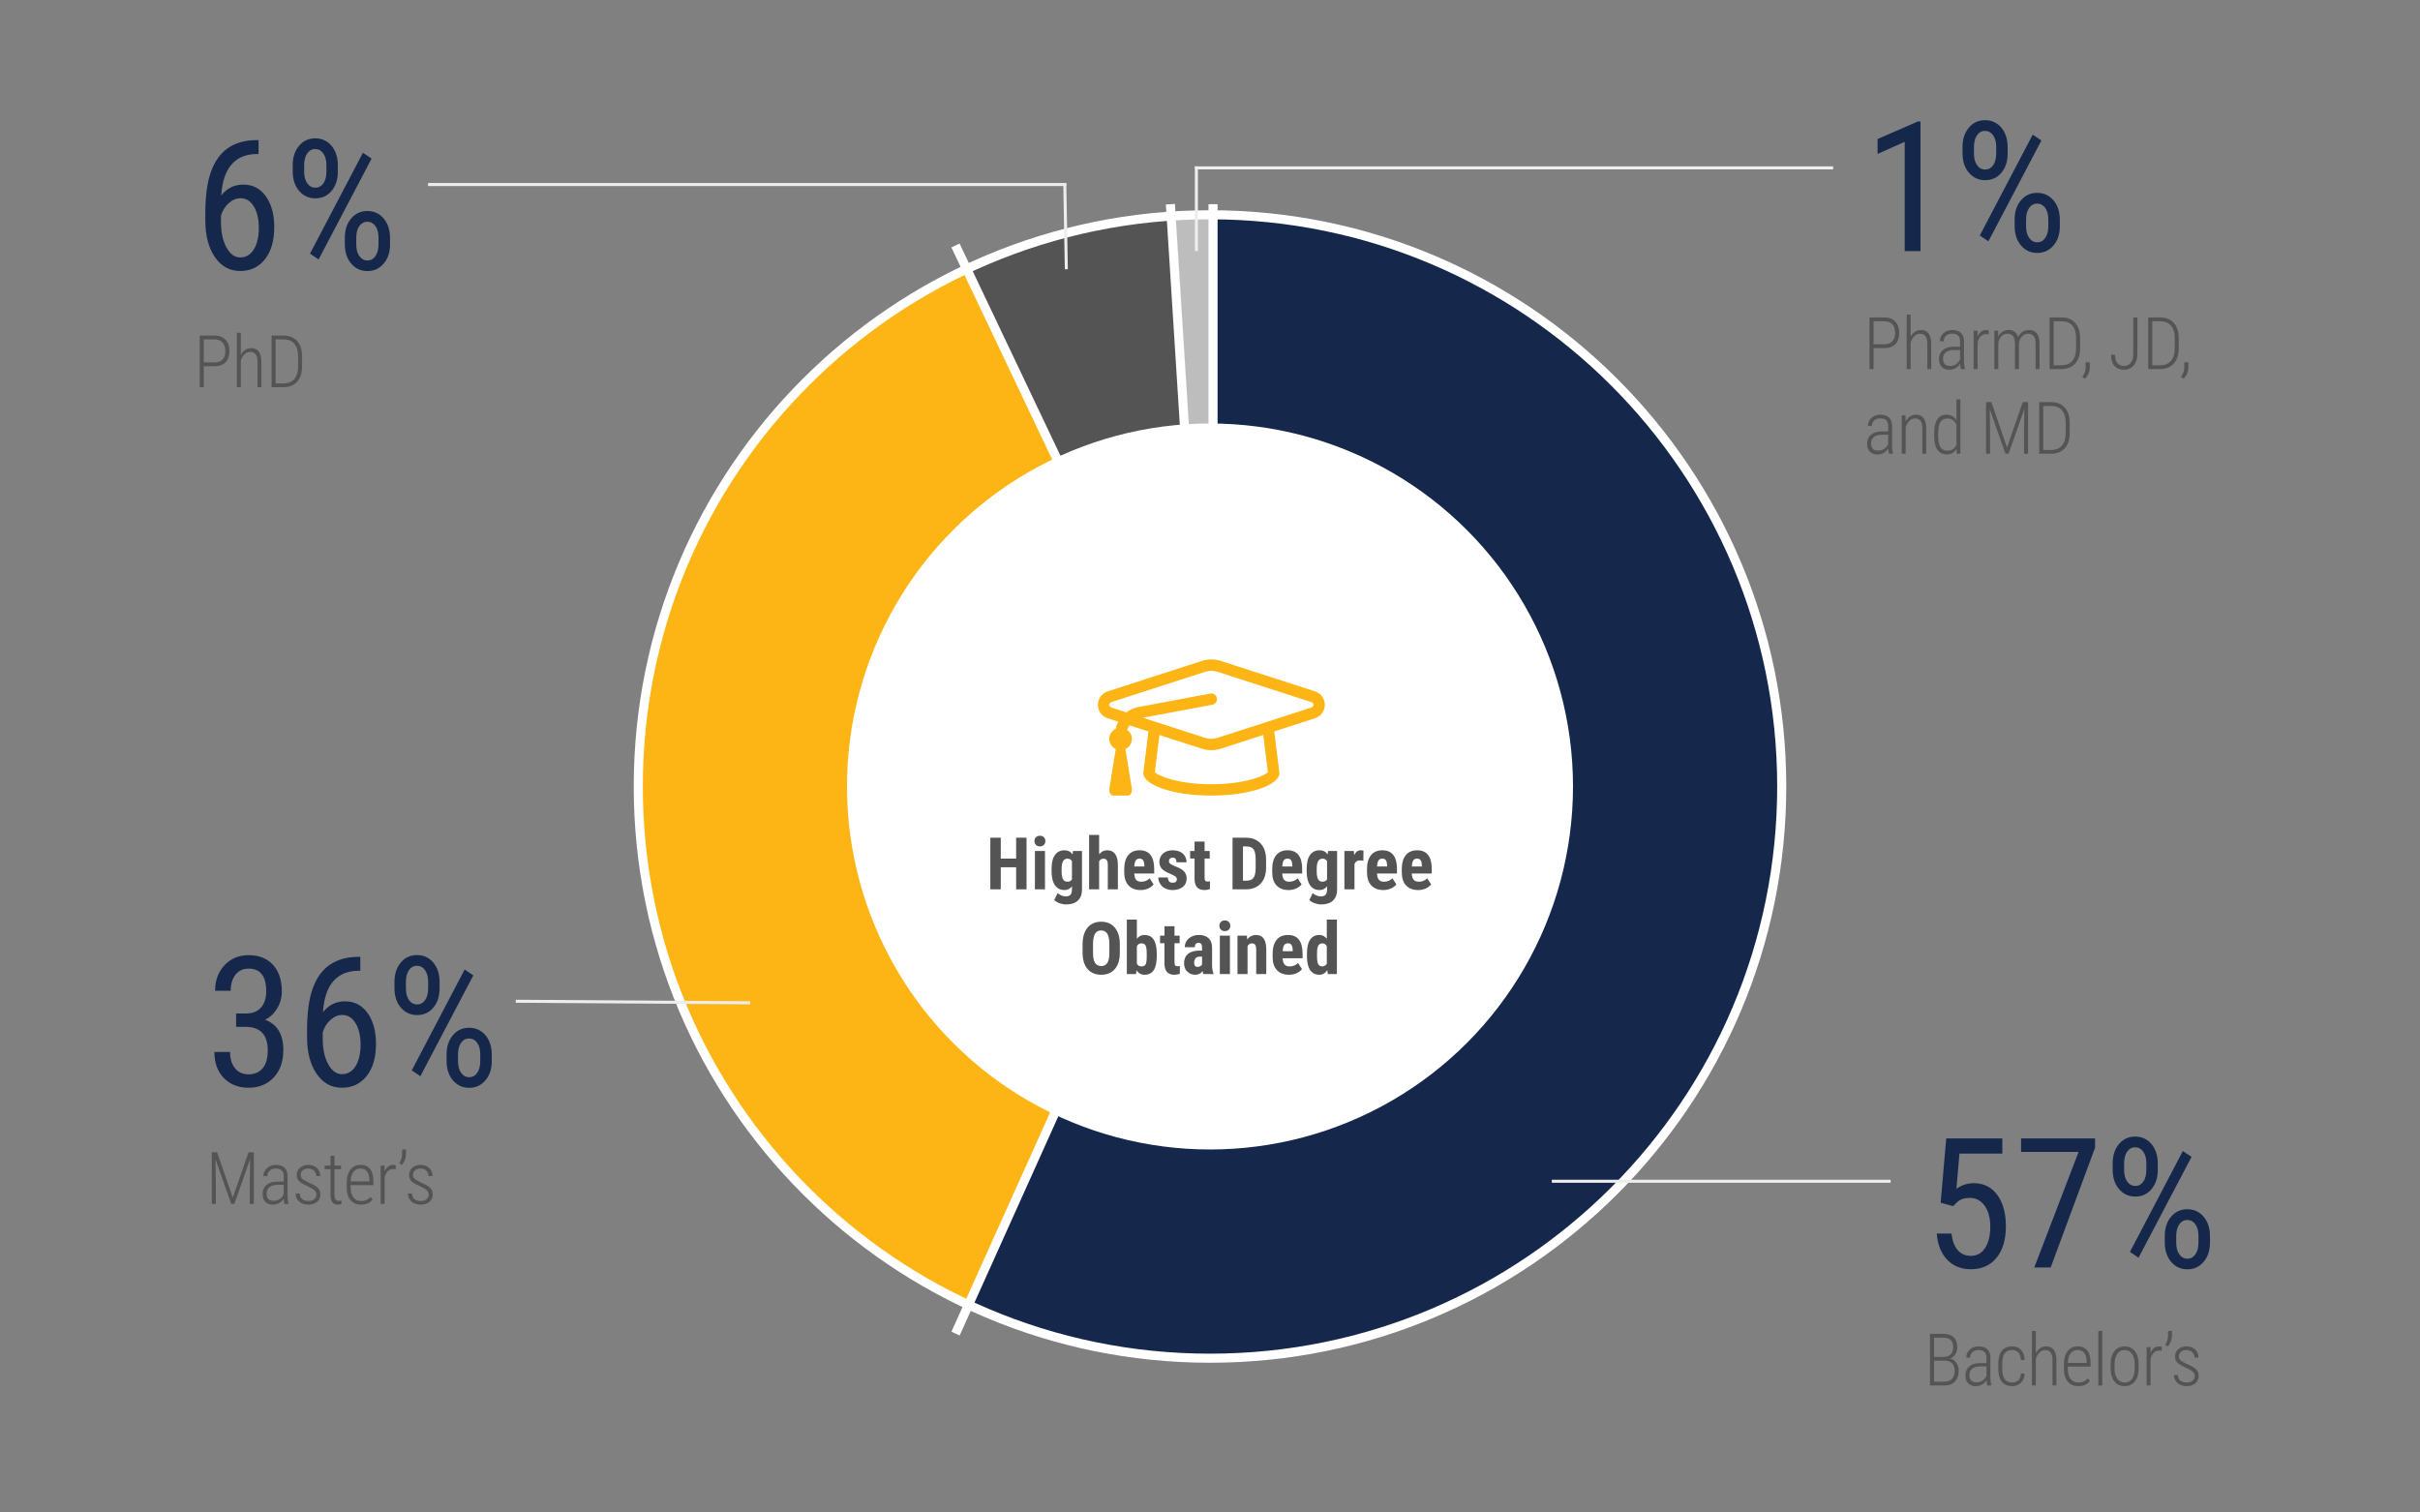 <?xml version="1.0" encoding="UTF-8"?>
<svg width="800px" height="500px" viewBox="0 0 800 500" version="1.1" xmlns="http://www.w3.org/2000/svg" xmlns:xlink="http://www.w3.org/1999/xlink">
    <rect x="0" y="0" width="800" height="500" fill="#808080" stroke="none"/>
    <!-- Generator: Sketch 61 (89581) - https://sketch.com -->
    <title>EW - Academic Right</title>
    <desc>Created with Sketch.</desc>
    <g id="EW---Academic-Right" stroke="none" stroke-width="1" fill="none" fill-rule="evenodd">
        <g id="Group-11" transform="translate(211, 71)">
            <g id="Group-9">
                <path d="M189.377,0 C192.959,0 196.537,0.102 200.113,0.304 C203.688,0.507 207.256,0.811 210.814,1.215 C214.372,1.621 217.916,2.126 221.446,2.732 C224.976,3.337 228.485,4.043 231.975,4.847 C235.465,5.652 238.928,6.555 242.367,7.556 C245.805,8.556 249.212,9.654 252.588,10.847 C255.964,12.042 259.303,13.33 262.606,14.713 C265.908,16.096 269.169,17.572 272.388,19.14 C275.607,20.708 278.779,22.365 281.902,24.113 C285.027,25.861 288.1,27.695 291.12,29.617 C294.14,31.538 297.103,33.544 300.01,35.634 C302.916,37.724 305.76,39.894 308.543,42.144 C311.325,44.396 314.042,46.723 316.693,49.128 C319.343,51.533 321.923,54.01 324.433,56.562 C326.942,59.112 329.378,61.732 331.739,64.421 C334.099,67.11 336.381,69.864 338.585,72.682 C340.79,75.5 342.912,78.379 344.953,81.317 C346.993,84.255 348.949,87.25 350.819,90.299 C352.689,93.349 354.472,96.449 356.165,99.599 C357.859,102.749 359.463,105.944 360.975,109.186 C362.488,112.427 363.907,115.708 365.233,119.03 C366.559,122.351 367.789,125.708 368.925,129.099 C370.059,132.491 371.097,135.911 372.038,139.361 C372.978,142.811 373.82,146.285 374.563,149.783 C375.306,153.281 375.95,156.797 376.493,160.332 C377.036,163.866 377.479,167.412 377.82,170.971 C378.162,174.531 378.402,178.097 378.541,181.67 C378.68,185.243 378.717,188.817 378.653,192.392 C378.589,195.967 378.423,199.538 378.155,203.103 C377.888,206.669 377.52,210.224 377.051,213.769 C376.582,217.313 376.012,220.842 375.342,224.354 C374.672,227.868 373.903,231.358 373.034,234.827 C372.166,238.296 371.199,241.737 370.136,245.151 C369.072,248.566 367.912,251.947 366.655,255.295 C365.399,258.644 364.049,261.954 362.604,265.226 C361.16,268.498 359.624,271.726 357.996,274.911 C356.368,278.096 354.65,281.232 352.845,284.32 C351.038,287.408 349.146,290.441 347.167,293.422 C345.188,296.402 343.126,299.324 340.982,302.187 C338.837,305.051 336.612,307.851 334.309,310.589 C332.004,313.327 329.624,315.997 327.169,318.599 C324.713,321.202 322.185,323.733 319.585,326.192 C316.986,328.652 314.318,331.035 311.583,333.344 C308.847,335.652 306.049,337.88 303.187,340.03 C300.326,342.18 297.405,344.247 294.425,346.231 C291.446,348.215 288.412,350.114 285.325,351.926 C282.238,353.738 279.102,355.462 275.916,357.096 C272.73,358.731 269.501,360.273 266.229,361.725 C262.955,363.177 259.644,364.535 256.293,365.798 C252.944,367.062 249.56,368.231 246.143,369.303 C242.727,370.375 239.282,371.349 235.811,372.227 C232.338,373.103 228.844,373.881 225.328,374.56 C221.812,375.239 218.279,375.819 214.73,376.297 C211.181,376.776 207.621,377.154 204.05,377.431 C200.48,377.709 196.904,377.885 193.323,377.959 C189.742,378.033 186.163,378.006 182.583,377.878 C179.004,377.75 175.431,377.521 171.866,377.19 C168.3,376.859 164.746,376.428 161.205,375.896 C157.663,375.363 154.139,374.731 150.634,374 C147.128,373.268 143.646,372.437 140.188,371.508 C136.729,370.579 133.3,369.553 129.9,368.429 C126.5,367.306 123.135,366.087 119.803,364.773 C116.473,363.459 113.182,362.051 109.931,360.551 C106.68,359.05 103.475,357.459 100.315,355.777 L144.846,272.388 C146.426,273.229 148.029,274.026 149.654,274.775 C151.28,275.526 152.925,276.23 154.591,276.887 C156.256,277.544 157.939,278.153 159.639,278.715 C161.338,279.276 163.053,279.789 164.783,280.254 C166.511,280.718 168.252,281.134 170.006,281.5 C171.759,281.865 173.52,282.181 175.291,282.447 C177.062,282.713 178.839,282.93 180.622,283.095 C182.405,283.26 184.191,283.375 185.98,283.439 C187.77,283.503 189.56,283.517 191.35,283.48 C193.14,283.442 194.929,283.354 196.714,283.216 C198.499,283.077 200.279,282.888 202.053,282.649 C203.828,282.41 205.595,282.12 207.352,281.781 C209.111,281.441 210.858,281.052 212.594,280.613 C214.33,280.175 216.052,279.688 217.76,279.151 C219.469,278.615 221.16,278.031 222.835,277.399 C224.511,276.767 226.167,276.089 227.803,275.363 C229.439,274.637 231.054,273.865 232.646,273.048 C234.24,272.231 235.808,271.369 237.351,270.462 C238.895,269.557 240.411,268.608 241.901,267.615 C243.391,266.624 244.852,265.59 246.283,264.515 C247.714,263.441 249.112,262.326 250.48,261.172 C251.848,260.018 253.182,258.826 254.481,257.596 C255.781,256.366 257.045,255.101 258.273,253.8 C259.501,252.498 260.691,251.163 261.843,249.794 C262.995,248.426 264.107,247.026 265.179,245.594 C266.252,244.162 267.283,242.701 268.272,241.211 C269.262,239.721 270.208,238.204 271.111,236.66 C272.014,235.116 272.873,233.548 273.687,231.956 C274.501,230.363 275.269,228.749 275.991,227.113 C276.713,225.477 277.389,223.822 278.016,222.148 C278.645,220.474 279.225,218.783 279.756,217.076 C280.288,215.369 280.772,213.648 281.206,211.914 C281.64,210.179 282.025,208.434 282.359,206.678 C282.695,204.922 282.979,203.157 283.215,201.385 C283.449,199.612 283.633,197.834 283.767,196.052 C283.9,194.268 283.983,192.483 284.015,190.696 C284.048,188.908 284.029,187.121 283.959,185.335 C283.89,183.549 283.769,181.766 283.599,179.986 C283.428,178.206 283.207,176.432 282.935,174.666 C282.664,172.898 282.342,171.14 281.971,169.391 C281.599,167.643 281.178,165.905 280.708,164.181 C280.238,162.455 279.719,160.745 279.151,159.05 C278.583,157.354 277.968,155.676 277.305,154.015 C276.642,152.354 275.933,150.714 275.177,149.093 C274.421,147.472 273.619,145.875 272.771,144.299 C271.924,142.724 271.033,141.174 270.098,139.649 C269.163,138.125 268.185,136.628 267.165,135.159 C266.145,133.69 265.084,132.25 263.982,130.841 C262.88,129.432 261.738,128.055 260.558,126.71 C259.378,125.367 258.16,124.057 256.905,122.781 C255.651,121.505 254.361,120.266 253.035,119.064 C251.71,117.862 250.352,116.698 248.96,115.573 C247.568,114.447 246.146,113.362 244.693,112.317 C243.24,111.272 241.759,110.269 240.248,109.308 C238.738,108.348 237.202,107.43 235.64,106.557 C234.078,105.683 232.492,104.854 230.883,104.07 C229.273,103.286 227.643,102.548 225.992,101.856 C224.34,101.165 222.671,100.521 220.982,99.924 C219.295,99.326 217.592,98.778 215.872,98.277 C214.153,97.777 212.421,97.326 210.676,96.924 C208.931,96.521 207.176,96.169 205.412,95.866 C203.647,95.563 201.875,95.31 200.096,95.108 C198.317,94.905 196.533,94.754 194.746,94.652 C192.957,94.551 191.168,94.5 189.377,94.5 L189.377,0 Z" id="Fill-1" fill="#15284B"></path>
                <path d="M108.775,360.012 C104.648,358.073 100.596,355.988 96.621,353.757 C92.644,351.526 88.754,349.154 84.95,346.642 C81.145,344.13 77.438,341.485 73.825,338.705 C70.212,335.926 66.704,333.019 63.302,329.987 C59.9,326.955 56.611,323.803 53.437,320.533 C50.263,317.263 47.211,313.883 44.282,310.393 C41.352,306.902 38.553,303.311 35.883,299.619 C33.214,295.927 30.682,292.144 28.286,288.268 C25.89,284.394 23.637,280.437 21.529,276.4 C19.419,272.363 17.459,268.255 15.647,264.076 C13.836,259.897 12.177,255.657 10.672,251.359 C9.167,247.06 7.82,242.713 6.63,238.317 C5.439,233.921 4.41,229.489 3.541,225.018 C2.671,220.548 1.965,216.052 1.422,211.531 C0.878,207.01 0.498,202.476 0.283,197.926 C0.067,193.378 0.017,188.827 0.131,184.276 C0.244,179.723 0.523,175.181 0.966,170.649 C1.408,166.117 2.015,161.607 2.784,157.118 C3.554,152.63 4.484,148.175 5.576,143.754 C6.668,139.333 7.918,134.956 9.327,130.626 C10.736,126.295 12.299,122.02 14.017,117.802 C15.735,113.583 17.604,109.433 19.622,105.35 C21.642,101.266 23.804,97.261 26.113,93.334 C28.422,89.406 30.87,85.568 33.456,81.817 C36.043,78.066 38.761,74.414 41.613,70.86 C44.464,67.306 47.44,63.858 50.54,60.519 C53.64,57.179 56.858,53.956 60.192,50.848 C63.526,47.741 66.968,44.758 70.518,41.898 C74.067,39.039 77.716,36.311 81.463,33.716 C85.21,31.12 89.047,28.663 92.972,26.343 C96.897,24.025 100.902,21.85 104.984,19.82 C109.067,17.79 113.218,15.91 117.437,14.179 L153.407,101.59 C151.297,102.455 149.222,103.395 147.181,104.41 C145.14,105.425 143.138,106.513 141.175,107.672 C139.212,108.831 137.294,110.06 135.42,111.358 C133.546,112.656 131.722,114.019 129.947,115.449 C128.172,116.879 126.451,118.371 124.785,119.924 C123.117,121.478 121.509,123.089 119.958,124.76 C118.408,126.429 116.92,128.153 115.495,129.93 C114.069,131.707 112.71,133.533 111.416,135.409 C110.124,137.284 108.9,139.203 107.745,141.167 C106.591,143.13 105.509,145.133 104.5,147.175 C103.491,149.217 102.557,151.292 101.697,153.401 C100.839,155.51 100.057,157.648 99.352,159.813 C98.648,161.978 98.023,164.166 97.477,166.377 C96.93,168.588 96.466,170.815 96.081,173.059 C95.696,175.303 95.393,177.558 95.172,179.824 C94.951,182.091 94.811,184.361 94.754,186.638 C94.697,188.914 94.722,191.189 94.83,193.463 C94.937,195.737 95.127,198.005 95.4,200.265 C95.671,202.526 96.025,204.774 96.46,207.009 C96.894,209.245 97.408,211.461 98.004,213.659 C98.599,215.857 99.273,218.03 100.025,220.179 C100.777,222.328 101.606,224.449 102.512,226.538 C103.418,228.628 104.398,230.681 105.453,232.7 C106.508,234.718 107.633,236.697 108.832,238.634 C110.029,240.572 111.296,242.464 112.63,244.309 C113.965,246.156 115.365,247.951 116.829,249.697 C118.294,251.441 119.82,253.132 121.407,254.766 C122.995,256.402 124.639,257.977 126.34,259.493 C128.041,261.01 129.795,262.463 131.601,263.852 C133.407,265.243 135.262,266.565 137.164,267.821 C139.066,269.077 141.011,270.263 142.999,271.378 C144.987,272.494 147.013,273.537 149.076,274.506 L108.775,360.012 Z" id="Fill-3" fill="#FDB515"></path>
                <path d="M108.775,17.988 C121.011,12.239 133.719,7.85 146.897,4.82 C160.076,1.791 173.426,0.188 186.949,0.015 L188.163,94.508 C181.402,94.595 174.726,95.395 168.137,96.91 C161.548,98.425 155.194,100.619 149.076,103.494 L108.775,17.988 Z" id="Fill-5" fill="#545454"></path>
                <path d="M177.491,0.373 C181.456,0.124 185.411,0 189.359,0 L189.368,94.5 C187.388,94.5 185.41,94.562 183.434,94.687 L177.491,0.373 Z" id="Fill-7" fill="#BDBDBD"></path>
            </g>
            <polygon id="Fill-10" fill="#CF7888" points="189.489 0 189.489 95 189.5 95 189.511 0"></polygon>
        </g>
        <circle id="Oval" fill="#FFFFFF" fill-rule="nonzero" cx="400" cy="260" r="120"></circle>
        <path d="M400,69.5 C294.79,69.5 209.5,154.79 209.5,260 C209.5,365.21 294.79,450.5 400,450.5 C505.21,450.5 590.5,365.21 590.5,260 C590.5,154.79 505.21,69.5 400,69.5 Z M400,72.5 C503.553,72.5 587.5,156.447 587.5,260 C587.5,363.553 503.553,447.5 400,447.5 C296.447,447.5 212.5,363.553 212.5,260 C212.5,156.447 296.447,72.5 400,72.5 Z" id="Oval" fill="#FFFFFF" fill-rule="nonzero"></path>
        <path d="M330.831,294 L330.831,286.699 L335.916,286.699 L335.916,294 L339.35,294 L339.35,276.938 L335.916,276.938 L335.916,283.84 L330.831,283.84 L330.831,276.938 L327.385,276.938 L327.385,294 L330.831,294 Z M343.771,279.809 C344.326,279.809 344.765,279.641 345.09,279.305 C345.414,278.969 345.576,278.547 345.576,278.039 C345.576,277.523 345.412,277.102 345.084,276.773 C344.756,276.445 344.318,276.281 343.771,276.281 C343.224,276.281 342.787,276.445 342.459,276.773 C342.131,277.102 341.967,277.523 341.967,278.039 C341.967,278.547 342.129,278.969 342.453,279.305 C342.777,279.641 343.217,279.809 343.771,279.809 Z M345.447,294 L345.447,281.32 L342.119,281.32 L342.119,294 L345.447,294 Z M352.423,298.992 C354.118,298.992 355.419,298.564 356.325,297.709 C357.232,296.854 357.685,295.617 357.685,294 L357.685,294 L357.685,281.32 L354.696,281.32 L354.568,282.445 C353.943,281.539 353.056,281.086 351.907,281.086 C350.556,281.086 349.505,281.598 348.755,282.621 C348.005,283.645 347.63,285.195 347.63,287.273 L347.63,287.273 L347.63,288.211 C347.646,290.125 348.023,291.607 348.761,292.658 C349.499,293.709 350.544,294.234 351.896,294.234 C352.911,294.234 353.736,293.82 354.368,292.992 L354.368,292.992 L354.368,294.082 C354.361,294.871 354.195,295.443 353.87,295.799 C353.546,296.154 353.013,296.332 352.271,296.332 C351.825,296.332 351.353,296.229 350.853,296.021 C350.353,295.814 349.946,295.547 349.634,295.219 L349.634,295.219 L348.521,297.516 C348.896,297.945 349.466,298.299 350.232,298.576 C350.997,298.854 351.728,298.992 352.423,298.992 Z M352.857,291.469 C352.193,291.469 351.708,291.201 351.404,290.666 C351.099,290.131 350.946,289.277 350.946,288.105 L350.946,288.105 L350.946,287.273 C350.946,286.078 351.105,285.211 351.421,284.672 C351.738,284.133 352.224,283.863 352.88,283.863 C353.529,283.863 354.025,284.133 354.368,284.672 L354.368,284.672 L354.368,290.73 C354.04,291.223 353.536,291.469 352.857,291.469 Z M363.348,294 L363.348,284.695 C363.684,284.141 364.153,283.863 364.754,283.863 C365.27,283.863 365.643,284.029 365.874,284.361 C366.104,284.693 366.219,285.23 366.219,285.973 L366.219,285.973 L366.219,294 L369.547,294 L369.547,285.938 C369.54,284.328 369.235,283.117 368.633,282.305 C368.032,281.492 367.153,281.086 365.997,281.086 C364.95,281.086 364.067,281.535 363.348,282.434 L363.348,282.434 L363.348,276 L360.032,276 L360.032,294 L363.348,294 Z M377.062,294.234 C377.969,294.234 378.809,294.061 379.582,293.713 C380.355,293.365 380.945,292.91 381.351,292.348 L381.351,292.348 L380.051,290.344 C379.309,291.102 378.383,291.48 377.273,291.48 C376.508,291.48 375.941,291.264 375.574,290.83 C375.207,290.396 375,289.711 374.953,288.773 L374.953,288.773 L381.551,288.773 L381.551,287.145 C381.535,285.145 381.125,283.635 380.32,282.615 C379.516,281.596 378.316,281.086 376.723,281.086 C375.09,281.086 373.836,281.629 372.961,282.715 C372.086,283.801 371.648,285.344 371.648,287.344 L371.648,287.344 L371.648,288.352 C371.648,290.242 372.125,291.695 373.078,292.711 C374.031,293.727 375.359,294.234 377.062,294.234 Z M378.293,286.453 L374.976,286.453 C375.023,285.539 375.178,284.875 375.439,284.461 C375.701,284.047 376.121,283.84 376.699,283.84 C377.277,283.84 377.684,284.035 377.918,284.426 C378.152,284.816 378.277,285.391 378.293,286.148 L378.293,286.148 L378.293,286.453 Z M387.648,294.234 C389.031,294.234 390.148,293.891 390.999,293.203 C391.851,292.516 392.277,291.605 392.277,290.473 C392.277,289.496 391.997,288.701 391.439,288.088 C390.88,287.475 389.925,286.918 388.574,286.418 C387.644,286.02 387.054,285.713 386.804,285.498 C386.554,285.283 386.429,285.035 386.429,284.754 C386.429,284.363 386.542,284.059 386.769,283.84 C386.995,283.621 387.284,283.512 387.636,283.512 C388.495,283.512 388.925,284.027 388.925,285.059 L388.925,285.059 L392.241,285.059 C392.241,283.848 391.824,282.883 390.988,282.164 C390.152,281.445 389.038,281.086 387.648,281.086 C386.327,281.086 385.267,281.447 384.466,282.17 C383.665,282.893 383.265,283.809 383.265,284.918 C383.265,285.801 383.521,286.539 384.033,287.133 C384.544,287.727 385.484,288.301 386.851,288.855 C387.781,289.262 388.38,289.584 388.65,289.822 C388.919,290.061 389.054,290.32 389.054,290.602 C389.054,291.406 388.609,291.809 387.718,291.809 C387.14,291.809 386.724,291.664 386.47,291.375 C386.216,291.086 386.081,290.652 386.066,290.074 L386.066,290.074 L382.913,290.074 C382.913,290.824 383.115,291.523 383.517,292.172 C383.919,292.82 384.476,293.326 385.187,293.689 C385.898,294.053 386.718,294.234 387.648,294.234 Z M398.139,294.234 C398.796,294.234 399.405,294.129 399.967,293.918 L399.967,293.918 L399.991,291.34 C399.788,291.395 399.526,291.422 399.206,291.422 C398.815,291.422 398.551,291.328 398.415,291.141 C398.278,290.953 398.21,290.609 398.21,290.109 L398.21,290.109 L398.21,283.816 L399.909,283.816 L399.909,281.32 L398.21,281.32 L398.21,278.203 L394.893,278.203 L394.893,281.32 L393.428,281.32 L393.428,283.816 L394.893,283.816 L394.893,290.555 C394.917,293.008 395.999,294.234 398.139,294.234 Z M411.869,294 C413.947,294 415.577,293.361 416.761,292.084 C417.945,290.807 418.536,289.047 418.536,286.805 L418.536,286.805 L418.536,284.039 C418.513,281.836 417.91,280.102 416.726,278.836 C415.542,277.57 413.954,276.938 411.962,276.938 L411.962,276.938 L407.451,276.938 L407.451,294 L411.869,294 Z M411.927,291.141 L410.896,291.141 L410.896,279.809 L412.15,279.809 C413.22,279.84 413.978,280.17 414.423,280.799 C414.869,281.428 415.091,282.539 415.091,284.133 L415.091,284.133 L415.091,287.098 C415.068,288.582 414.822,289.627 414.353,290.232 C413.884,290.838 413.076,291.141 411.927,291.141 L411.927,291.141 Z M425.981,294.234 C426.887,294.234 427.727,294.061 428.501,293.713 C429.274,293.365 429.864,292.91 430.27,292.348 L430.27,292.348 L428.969,290.344 C428.227,291.102 427.301,291.48 426.192,291.48 C425.426,291.48 424.86,291.264 424.493,290.83 C424.126,290.396 423.919,289.711 423.872,288.773 L423.872,288.773 L430.469,288.773 L430.469,287.145 C430.454,285.145 430.044,283.635 429.239,282.615 C428.434,281.596 427.235,281.086 425.641,281.086 C424.009,281.086 422.755,281.629 421.88,282.715 C421.005,283.801 420.567,285.344 420.567,287.344 L420.567,287.344 L420.567,288.352 C420.567,290.242 421.044,291.695 421.997,292.711 C422.95,293.727 424.278,294.234 425.981,294.234 Z M427.212,286.453 L423.895,286.453 C423.942,285.539 424.096,284.875 424.358,284.461 C424.62,284.047 425.04,283.84 425.618,283.84 C426.196,283.84 426.602,284.035 426.837,284.426 C427.071,284.816 427.196,285.391 427.212,286.148 L427.212,286.148 L427.212,286.453 Z M436.754,298.992 C438.449,298.992 439.75,298.564 440.656,297.709 C441.563,296.854 442.016,295.617 442.016,294 L442.016,294 L442.016,281.32 L439.027,281.32 L438.899,282.445 C438.274,281.539 437.387,281.086 436.238,281.086 C434.887,281.086 433.836,281.598 433.086,282.621 C432.336,283.645 431.961,285.195 431.961,287.273 L431.961,287.273 L431.961,288.211 C431.977,290.125 432.354,291.607 433.092,292.658 C433.83,293.709 434.875,294.234 436.227,294.234 C437.242,294.234 438.066,293.82 438.699,292.992 L438.699,292.992 L438.699,294.082 C438.691,294.871 438.525,295.443 438.201,295.799 C437.877,296.154 437.344,296.332 436.602,296.332 C436.156,296.332 435.684,296.229 435.184,296.021 C434.684,295.814 434.277,295.547 433.965,295.219 L433.965,295.219 L432.852,297.516 C433.227,297.945 433.797,298.299 434.563,298.576 C435.328,298.854 436.059,298.992 436.754,298.992 Z M437.188,291.469 C436.524,291.469 436.039,291.201 435.734,290.666 C435.43,290.131 435.277,289.277 435.277,288.105 L435.277,288.105 L435.277,287.273 C435.277,286.078 435.436,285.211 435.752,284.672 C436.068,284.133 436.555,283.863 437.211,283.863 C437.859,283.863 438.356,284.133 438.699,284.672 L438.699,284.672 L438.699,290.73 C438.371,291.223 437.867,291.469 437.188,291.469 Z M447.761,294 L447.761,285.621 C448.081,284.824 448.695,284.426 449.601,284.426 L449.601,284.426 L450.703,284.52 L450.738,281.238 C450.503,281.137 450.199,281.086 449.824,281.086 C448.902,281.086 448.179,281.621 447.656,282.691 L447.656,282.691 L447.562,281.32 L444.433,281.32 L444.433,294 L447.761,294 Z M457.315,294.234 C458.221,294.234 459.061,294.061 459.835,293.713 C460.608,293.365 461.198,292.91 461.604,292.348 L461.604,292.348 L460.304,290.344 C459.561,291.102 458.636,291.48 457.526,291.48 C456.761,291.48 456.194,291.264 455.827,290.83 C455.46,290.396 455.253,289.711 455.206,288.773 L455.206,288.773 L461.804,288.773 L461.804,287.145 C461.788,285.145 461.378,283.635 460.573,282.615 C459.768,281.596 458.569,281.086 456.975,281.086 C455.343,281.086 454.089,281.629 453.214,282.715 C452.339,283.801 451.901,285.344 451.901,287.344 L451.901,287.344 L451.901,288.352 C451.901,290.242 452.378,291.695 453.331,292.711 C454.284,293.727 455.612,294.234 457.315,294.234 Z M458.546,286.453 L455.229,286.453 C455.276,285.539 455.43,284.875 455.692,284.461 C455.954,284.047 456.374,283.84 456.952,283.84 C457.53,283.84 457.936,284.035 458.171,284.426 C458.405,284.816 458.53,285.391 458.546,286.148 L458.546,286.148 L458.546,286.453 Z M468.815,294.234 C469.721,294.234 470.561,294.061 471.334,293.713 C472.108,293.365 472.697,292.91 473.104,292.348 L473.104,292.348 L471.803,290.344 C471.061,291.102 470.135,291.48 469.026,291.48 C468.26,291.48 467.694,291.264 467.326,290.83 C466.959,290.396 466.752,289.711 466.705,288.773 L466.705,288.773 L473.303,288.773 L473.303,287.145 C473.287,285.145 472.877,283.635 472.072,282.615 C471.268,281.596 470.069,281.086 468.475,281.086 C466.842,281.086 465.588,281.629 464.713,282.715 C463.838,283.801 463.401,285.344 463.401,287.344 L463.401,287.344 L463.401,288.352 C463.401,290.242 463.877,291.695 464.83,292.711 C465.783,293.727 467.111,294.234 468.815,294.234 Z M470.045,286.453 L466.729,286.453 C466.776,285.539 466.93,284.875 467.192,284.461 C467.453,284.047 467.873,283.84 468.451,283.84 C469.029,283.84 469.436,284.035 469.67,284.426 C469.904,284.816 470.029,285.391 470.045,286.148 L470.045,286.148 L470.045,286.453 Z M364.057,322.234 C365.979,322.234 367.481,321.602 368.563,320.336 C369.645,319.07 370.186,317.293 370.186,315.004 L370.186,315.004 L370.186,312.086 C370.17,309.75 369.616,307.936 368.522,306.643 C367.428,305.35 365.932,304.703 364.034,304.703 C362.104,304.703 360.596,305.361 359.51,306.678 C358.424,307.994 357.881,309.824 357.881,312.168 L357.881,312.168 L357.881,315.086 C357.897,317.344 358.452,319.1 359.545,320.354 C360.639,321.607 362.143,322.234 364.057,322.234 Z M364.057,319.363 C363.127,319.363 362.44,319.01 361.995,318.303 C361.549,317.596 361.327,316.496 361.327,315.004 L361.327,315.004 L361.327,311.969 C361.342,310.492 361.569,309.393 362.006,308.67 C362.444,307.947 363.12,307.586 364.034,307.586 C364.956,307.586 365.635,307.961 366.073,308.711 C366.51,309.461 366.729,310.605 366.729,312.145 L366.729,312.145 L366.729,315.109 C366.721,316.562 366.499,317.635 366.061,318.326 C365.624,319.018 364.956,319.363 364.057,319.363 Z M378.322,322.234 C379.728,322.234 380.76,321.721 381.416,320.693 C382.072,319.666 382.4,318.125 382.4,316.07 L382.4,316.07 L382.4,315.098 C382.385,313.129 382.049,311.635 381.392,310.615 C380.736,309.596 379.705,309.086 378.299,309.086 C377.275,309.086 376.451,309.508 375.826,310.352 L375.826,310.352 L375.826,304 L372.51,304 L372.51,322 L375.568,322 L375.674,320.746 C376.338,321.738 377.221,322.234 378.322,322.234 Z M377.373,319.48 C376.639,319.48 376.123,319.184 375.826,318.59 L375.826,318.59 L375.826,312.812 C376.146,312.18 376.654,311.863 377.35,311.863 C377.99,311.863 378.439,312.092 378.697,312.549 C378.955,313.006 379.084,313.902 379.084,315.238 L379.084,315.238 L379.084,316.445 C379.068,317.641 378.937,318.445 378.691,318.859 C378.445,319.273 378.006,319.48 377.373,319.48 Z M388.193,322.234 C388.849,322.234 389.458,322.129 390.021,321.918 L390.021,321.918 L390.044,319.34 C389.841,319.395 389.579,319.422 389.259,319.422 C388.868,319.422 388.605,319.328 388.468,319.141 C388.331,318.953 388.263,318.609 388.263,318.109 L388.263,318.109 L388.263,311.816 L389.962,311.816 L389.962,309.32 L388.263,309.32 L388.263,306.203 L384.947,306.203 L384.947,309.32 L383.482,309.32 L383.482,311.816 L384.947,311.816 L384.947,318.555 C384.97,321.008 386.052,322.234 388.193,322.234 Z M395.122,322.234 C396.137,322.234 396.942,321.828 397.536,321.016 C397.63,321.477 397.723,321.805 397.817,322 L397.817,322 L401.157,322 L401.157,321.801 C400.86,321.184 400.704,320.328 400.688,319.234 L400.688,319.234 L400.688,313.27 C400.688,311.926 400.307,310.893 399.546,310.17 C398.784,309.447 397.708,309.086 396.317,309.086 C394.973,309.086 393.862,309.467 392.983,310.229 C392.104,310.99 391.665,311.957 391.665,313.129 L391.665,313.129 L394.981,313.129 C394.981,312.16 395.395,311.676 396.223,311.676 C396.598,311.676 396.883,311.793 397.079,312.027 C397.274,312.262 397.372,312.664 397.372,313.234 L397.372,313.234 L397.372,314.254 L396.364,314.254 C394.77,314.27 393.549,314.641 392.702,315.367 C391.854,316.094 391.43,317.121 391.43,318.449 C391.43,319.566 391.78,320.477 392.479,321.18 C393.178,321.883 394.059,322.234 395.122,322.234 Z M395.86,319.633 C395.126,319.633 394.758,319.164 394.758,318.227 C394.758,317.625 394.921,317.145 395.245,316.785 C395.569,316.426 396.012,316.246 396.575,316.246 L396.575,316.246 L397.372,316.246 L397.372,318.883 C397.247,319.086 397.055,319.262 396.798,319.41 C396.54,319.559 396.227,319.633 395.86,319.633 Z M404.91,307.809 C405.465,307.809 405.904,307.641 406.229,307.305 C406.553,306.969 406.715,306.547 406.715,306.039 C406.715,305.523 406.551,305.102 406.223,304.773 C405.895,304.445 405.457,304.281 404.91,304.281 C404.363,304.281 403.926,304.445 403.598,304.773 C403.27,305.102 403.105,305.523 403.105,306.039 C403.105,306.547 403.268,306.969 403.592,307.305 C403.916,307.641 404.355,307.809 404.91,307.809 Z M406.586,322 L406.586,309.32 L403.258,309.32 L403.258,322 L406.586,322 Z M412.413,322 L412.413,312.789 C412.749,312.172 413.218,311.863 413.82,311.863 C414.359,311.863 414.736,312.025 414.951,312.35 C415.165,312.674 415.273,313.195 415.273,313.914 L415.273,313.914 L415.273,322 L418.601,322 L418.601,313.668 C418.538,310.613 417.417,309.086 415.238,309.086 C414.027,309.086 413.046,309.582 412.296,310.574 L412.296,310.574 L412.202,309.32 L409.085,309.32 L409.085,322 L412.413,322 Z M426.116,322.234 C427.022,322.234 427.862,322.061 428.635,321.713 C429.409,321.365 429.999,320.91 430.405,320.348 L430.405,320.348 L429.104,318.344 C428.362,319.102 427.436,319.48 426.327,319.48 C425.561,319.48 424.995,319.264 424.628,318.83 C424.26,318.396 424.053,317.711 424.007,316.773 L424.007,316.773 L430.604,316.773 L430.604,315.145 C430.589,313.145 430.178,311.635 429.374,310.615 C428.569,309.596 427.37,309.086 425.776,309.086 C424.143,309.086 422.889,309.629 422.014,310.715 C421.139,311.801 420.702,313.344 420.702,315.344 L420.702,315.344 L420.702,316.352 C420.702,318.242 421.178,319.695 422.132,320.711 C423.085,321.727 424.413,322.234 426.116,322.234 Z M427.346,314.453 L424.03,314.453 C424.077,313.539 424.231,312.875 424.493,312.461 C424.755,312.047 425.175,311.84 425.753,311.84 C426.331,311.84 426.737,312.035 426.971,312.426 C427.206,312.816 427.331,313.391 427.346,314.148 L427.346,314.148 L427.346,314.453 Z M436.162,322.234 C437.233,322.234 438.108,321.727 438.787,320.711 L438.787,320.711 L438.94,322 L441.951,322 L441.951,304 L438.611,304 L438.611,310.352 C437.963,309.508 437.15,309.086 436.174,309.086 C434.83,309.086 433.807,309.598 433.104,310.621 C432.4,311.645 432.049,313.195 432.049,315.273 L432.049,315.273 L432.049,316.234 C432.065,318.203 432.422,319.695 433.121,320.711 C433.82,321.727 434.834,322.234 436.162,322.234 Z M437.123,319.469 C436.49,319.469 436.041,319.221 435.775,318.725 C435.51,318.229 435.377,317.355 435.377,316.105 L435.377,316.105 L435.377,315.227 C435.377,313.969 435.518,313.094 435.799,312.602 C436.08,312.109 436.525,311.863 437.135,311.863 C437.791,311.863 438.283,312.176 438.611,312.801 L438.611,312.801 L438.611,318.59 C438.275,319.176 437.779,319.469 437.123,319.469 Z" id="HighestDegreeObtained" fill="#545454" fill-rule="nonzero"></path>
        <path d="M642.832,458 C644.324,458 645.477,457.57 646.289,456.711 C647.102,455.852 647.508,454.68 647.508,453.195 C647.508,452.18 647.252,451.295 646.74,450.541 C646.229,449.787 645.559,449.305 644.73,449.094 C645.449,448.805 646.012,448.336 646.418,447.688 C646.824,447.039 647.027,446.277 647.027,445.402 C647.027,443.934 646.631,442.822 645.838,442.068 C645.045,441.314 643.879,440.938 642.34,440.938 L642.34,440.938 L638.016,440.938 L638.016,458 L642.832,458 Z M642.457,448.578 L639.352,448.578 L639.352,442.203 L642.34,442.203 C643.457,442.203 644.291,442.459 644.842,442.971 C645.393,443.482 645.668,444.281 645.668,445.367 C645.668,446.43 645.387,447.23 644.824,447.77 C644.262,448.309 643.473,448.578 642.457,448.578 L642.457,448.578 Z M642.891,456.758 L639.352,456.758 L639.352,449.809 L643.09,449.809 C644.059,449.832 644.814,450.148 645.357,450.758 C645.9,451.367 646.172,452.188 646.172,453.219 C646.172,454.328 645.879,455.195 645.293,455.82 C644.707,456.445 643.906,456.758 642.891,456.758 L642.891,456.758 Z M653.198,458.234 C653.917,458.234 654.583,458.061 655.196,457.713 C655.81,457.365 656.312,456.875 656.702,456.242 C656.741,457.008 656.819,457.594 656.937,458 L656.937,458 L658.319,458 L658.319,457.859 C658.093,457.242 657.98,456.312 657.98,455.07 L657.98,455.07 L657.98,448.848 C657.98,447.621 657.651,446.688 656.995,446.047 C656.339,445.406 655.374,445.086 654.101,445.086 C652.921,445.086 651.94,445.447 651.159,446.17 C650.378,446.893 649.987,447.773 649.987,448.812 L649.987,448.812 L651.288,448.824 C651.288,448.082 651.546,447.477 652.062,447.008 C652.577,446.539 653.237,446.305 654.042,446.305 C654.909,446.305 655.567,446.502 656.017,446.896 C656.466,447.291 656.69,447.941 656.69,448.848 L656.69,448.848 L656.69,450.617 L654.511,450.617 C653.019,450.625 651.849,450.992 651.001,451.719 C650.153,452.445 649.73,453.43 649.73,454.672 C649.73,455.812 650.034,456.691 650.644,457.309 C651.253,457.926 652.105,458.234 653.198,458.234 Z M653.362,456.98 C651.815,456.98 651.042,456.176 651.042,454.566 C651.042,453.699 651.343,453.01 651.944,452.498 C652.546,451.986 653.44,451.723 654.628,451.707 L654.628,451.707 L656.69,451.707 L656.69,454.789 C656.417,455.453 655.985,455.984 655.396,456.383 C654.806,456.781 654.128,456.98 653.362,456.98 Z M665.182,458.234 C666.338,458.234 667.299,457.865 668.065,457.127 C668.83,456.389 669.244,455.371 669.307,454.074 L669.307,454.074 L668.053,454.074 C668.014,455.027 667.752,455.758 667.268,456.266 C666.783,456.773 666.088,457.027 665.182,457.027 C664.057,457.027 663.229,456.658 662.697,455.92 C662.166,455.182 661.9,454 661.9,452.375 L661.9,452.375 L661.9,450.934 C661.9,449.363 662.164,448.199 662.691,447.441 C663.219,446.684 664.045,446.305 665.17,446.305 C666.068,446.305 666.764,446.592 667.256,447.166 C667.748,447.74 668.014,448.551 668.053,449.598 L668.053,449.598 L669.307,449.598 C669.26,448.176 668.873,447.068 668.147,446.275 C667.42,445.482 666.428,445.086 665.17,445.086 C663.654,445.086 662.512,445.578 661.742,446.562 C660.973,447.547 660.588,449.008 660.588,450.945 L660.588,450.945 L660.588,452.492 C660.604,454.391 660.996,455.822 661.766,456.787 C662.535,457.752 663.674,458.234 665.182,458.234 Z M673.005,458 L673.005,449.199 C673.286,448.309 673.698,447.607 674.241,447.096 C674.784,446.584 675.396,446.328 676.075,446.328 C676.911,446.328 677.525,446.598 677.915,447.137 C678.306,447.676 678.505,448.512 678.513,449.645 L678.513,449.645 L678.513,458 L679.802,458 L679.802,449.504 C679.747,446.559 678.614,445.086 676.403,445.086 C675.661,445.086 675.003,445.287 674.429,445.689 C673.855,446.092 673.38,446.633 673.005,447.312 L673.005,447.312 L673.005,440 L671.704,440 L671.704,458 L673.005,458 Z M687.074,458.234 C688.762,458.234 690.02,457.668 690.848,456.535 L690.848,456.535 L690.168,455.668 C689.395,456.582 688.383,457.039 687.133,457.039 C686,457.039 685.123,456.645 684.502,455.855 C683.881,455.066 683.57,453.945 683.57,452.492 L683.57,452.492 L683.57,451.777 L691.106,451.777 L691.106,450.559 C691.09,448.707 690.721,447.332 689.998,446.434 C689.276,445.535 688.227,445.086 686.852,445.086 C685.43,445.086 684.313,445.615 683.5,446.674 C682.688,447.732 682.281,449.191 682.281,451.051 L682.281,451.051 L682.281,452.598 C682.297,454.402 682.727,455.793 683.57,456.77 C684.414,457.746 685.582,458.234 687.074,458.234 Z M689.805,450.559 L683.582,450.559 C683.637,449.168 683.94,448.111 684.49,447.389 C685.041,446.666 685.828,446.305 686.852,446.305 C688.758,446.305 689.742,447.609 689.805,450.219 L689.805,450.219 L689.805,450.559 Z M694.968,458 L694.968,440 L693.655,440 L693.655,458 L694.968,458 Z M702.369,458.234 C703.783,458.234 704.907,457.715 705.739,456.676 C706.571,455.637 706.987,454.188 706.987,452.328 L706.987,452.328 L706.987,450.98 C706.979,449.145 706.563,447.703 705.739,446.656 C704.914,445.609 703.783,445.086 702.346,445.086 C700.916,445.086 699.787,445.617 698.959,446.68 C698.131,447.742 697.717,449.188 697.717,451.016 L697.717,451.016 L697.717,452.516 C697.748,454.297 698.178,455.695 699.006,456.711 C699.834,457.727 700.955,458.234 702.369,458.234 Z M702.369,457.027 C701.323,457.027 700.504,456.609 699.914,455.773 C699.324,454.938 699.03,453.789 699.03,452.328 L699.03,452.328 L699.03,450.922 C699.045,449.484 699.35,448.355 699.944,447.535 C700.537,446.715 701.338,446.305 702.346,446.305 C703.385,446.305 704.201,446.725 704.795,447.564 C705.389,448.404 705.686,449.555 705.686,451.016 L705.686,451.016 L705.686,452.363 C705.678,453.863 705.391,455.016 704.824,455.82 C704.258,456.625 703.44,457.027 702.369,457.027 Z M710.931,458 L710.931,449.246 C711.134,448.371 711.48,447.688 711.968,447.195 C712.456,446.703 713.06,446.457 713.779,446.457 C714.013,446.457 714.286,446.484 714.599,446.539 L714.599,446.539 L714.622,445.238 C714.443,445.137 714.181,445.086 713.837,445.086 C712.517,445.086 711.548,445.797 710.931,447.219 L710.931,447.219 L710.908,445.32 L709.63,445.32 L709.63,458 L710.931,458 Z M716.563,445.145 C717.524,444.152 718.004,442.828 718.004,441.172 L718.004,441.172 L718.004,440 L716.715,440 L716.715,441.582 C716.692,442.59 716.387,443.57 715.801,444.523 L715.801,444.523 L716.563,445.145 Z M722.874,458.234 C724.062,458.234 725.019,457.926 725.746,457.309 C726.472,456.691 726.835,455.859 726.835,454.812 C726.835,454.25 726.722,453.764 726.496,453.354 C726.269,452.943 725.933,452.57 725.488,452.234 C725.042,451.898 724.23,451.473 723.05,450.957 C721.91,450.41 721.167,449.977 720.824,449.656 C720.48,449.336 720.308,448.922 720.308,448.414 C720.308,447.789 720.533,447.281 720.982,446.891 C721.431,446.5 722.038,446.305 722.804,446.305 C723.593,446.305 724.234,446.541 724.726,447.014 C725.218,447.486 725.464,448.082 725.464,448.801 L725.464,448.801 L726.765,448.801 C726.765,447.684 726.406,446.785 725.687,446.105 C724.968,445.426 724.007,445.086 722.804,445.086 C721.687,445.086 720.777,445.404 720.074,446.041 C719.371,446.678 719.019,447.484 719.019,448.461 C719.019,448.984 719.121,449.438 719.324,449.82 C719.527,450.203 719.843,450.557 720.273,450.881 C720.703,451.205 721.458,451.611 722.54,452.1 C723.622,452.588 724.39,453.037 724.843,453.447 C725.296,453.857 725.523,454.336 725.523,454.883 C725.523,455.531 725.281,456.051 724.796,456.441 C724.312,456.832 723.671,457.027 722.874,457.027 C721.953,457.027 721.247,456.811 720.759,456.377 C720.271,455.943 720.007,455.332 719.968,454.543 L719.968,454.543 L718.656,454.543 C718.656,455.629 719.044,456.516 719.822,457.203 C720.599,457.891 721.617,458.234 722.874,458.234 Z" id="Bachelor’s" fill="#545454" fill-rule="nonzero"></path>
        <path d="M619.352,122 L619.352,115.062 L622.949,115.062 C624.527,115.062 625.736,114.629 626.576,113.762 C627.416,112.895 627.836,111.652 627.836,110.035 C627.836,108.449 627.402,107.203 626.535,106.297 C625.668,105.391 624.48,104.938 622.973,104.938 L622.973,104.938 L618.016,104.938 L618.016,122 L619.352,122 Z M622.973,113.809 L619.352,113.809 L619.352,106.203 L622.984,106.203 C624.086,106.203 624.947,106.547 625.568,107.234 C626.189,107.922 626.5,108.863 626.5,110.059 C626.5,111.254 626.193,112.178 625.58,112.83 C624.967,113.482 624.098,113.809 622.973,113.809 L622.973,113.809 Z M631.616,122 L631.616,113.199 C631.898,112.309 632.31,111.607 632.853,111.096 C633.396,110.584 634.007,110.328 634.687,110.328 C635.523,110.328 636.136,110.598 636.526,111.137 C636.917,111.676 637.116,112.512 637.124,113.645 L637.124,113.645 L637.124,122 L638.413,122 L638.413,113.504 C638.358,110.559 637.226,109.086 635.015,109.086 C634.273,109.086 633.614,109.287 633.04,109.689 C632.466,110.092 631.991,110.633 631.616,111.312 L631.616,111.312 L631.616,104 L630.315,104 L630.315,122 L631.616,122 Z M644.467,122.234 C645.186,122.234 645.852,122.061 646.465,121.713 C647.078,121.365 647.58,120.875 647.971,120.242 C648.01,121.008 648.088,121.594 648.205,122 L648.205,122 L649.588,122 L649.588,121.859 C649.361,121.242 649.248,120.312 649.248,119.07 L649.248,119.07 L649.248,112.848 C649.248,111.621 648.92,110.688 648.264,110.047 C647.608,109.406 646.643,109.086 645.369,109.086 C644.19,109.086 643.209,109.447 642.428,110.17 C641.647,110.893 641.256,111.773 641.256,112.812 L641.256,112.812 L642.557,112.824 C642.557,112.082 642.815,111.477 643.33,111.008 C643.846,110.539 644.506,110.305 645.311,110.305 C646.178,110.305 646.836,110.502 647.285,110.896 C647.734,111.291 647.959,111.941 647.959,112.848 L647.959,112.848 L647.959,114.617 L645.779,114.617 C644.287,114.625 643.117,114.992 642.27,115.719 C641.422,116.445 640.998,117.43 640.998,118.672 C640.998,119.812 641.303,120.691 641.912,121.309 C642.522,121.926 643.373,122.234 644.467,122.234 Z M644.631,120.98 C643.084,120.98 642.311,120.176 642.311,118.566 C642.311,117.699 642.611,117.01 643.213,116.498 C643.815,115.986 644.709,115.723 645.897,115.707 L645.897,115.707 L647.959,115.707 L647.959,118.789 C647.686,119.453 647.254,119.984 646.664,120.383 C646.074,120.781 645.397,120.98 644.631,120.98 Z M653.743,122 L653.743,113.246 C653.946,112.371 654.292,111.688 654.78,111.195 C655.269,110.703 655.872,110.457 656.591,110.457 C656.825,110.457 657.099,110.484 657.411,110.539 L657.411,110.539 L657.435,109.238 C657.255,109.137 656.993,109.086 656.65,109.086 C655.329,109.086 654.36,109.797 653.743,111.219 L653.743,111.219 L653.72,109.32 L652.443,109.32 L652.443,122 L653.743,122 Z M660.594,122 L660.594,113.176 C660.828,112.262 661.205,111.559 661.725,111.066 C662.244,110.574 662.86,110.328 663.57,110.328 C664.438,110.328 665.076,110.598 665.487,111.137 C665.897,111.676 666.102,112.5 666.102,113.609 L666.102,113.609 L666.102,122 L667.414,122 L667.414,113.562 C667.492,112.641 667.809,111.875 668.363,111.266 C668.918,110.656 669.598,110.344 670.403,110.328 C671.293,110.328 671.934,110.596 672.324,111.131 C672.715,111.666 672.918,112.48 672.934,113.574 L672.934,113.574 L672.934,122 L674.235,122 L674.235,113.492 C674.18,110.555 673.012,109.086 670.731,109.086 C669.988,109.086 669.303,109.281 668.674,109.672 C668.045,110.062 667.531,110.645 667.133,111.418 C666.656,109.863 665.602,109.086 663.969,109.086 C662.492,109.086 661.36,109.797 660.57,111.219 L660.57,111.219 L660.535,109.32 L659.293,109.32 L659.293,122 L660.594,122 Z M681.413,122 C683.382,122 684.911,121.398 686.001,120.195 C687.091,118.992 687.636,117.32 687.636,115.18 L687.636,115.18 L687.636,111.605 C687.605,109.527 687.05,107.896 685.972,106.713 C684.894,105.529 683.429,104.938 681.577,104.938 L681.577,104.938 L677.558,104.938 L677.558,122 L681.413,122 Z M681.484,120.758 L678.894,120.758 L678.894,106.203 L681.542,106.203 C683.089,106.203 684.271,106.688 685.087,107.656 C685.904,108.625 686.312,109.984 686.312,111.734 L686.312,111.734 L686.312,115.309 C686.288,117.059 685.859,118.404 685.023,119.346 C684.187,120.287 683.007,120.758 681.484,120.758 L681.484,120.758 Z M689.201,125.199 C690.295,124.207 690.842,122.879 690.842,121.215 L690.842,121.215 L690.842,119.773 L689.471,119.773 L689.471,121.602 C689.448,122.633 689.08,123.625 688.369,124.578 L688.369,124.578 L689.201,125.199 Z M702.2,122.234 C703.52,122.234 704.578,121.76 705.375,120.811 C706.172,119.861 706.571,118.566 706.571,116.926 L706.571,116.926 L706.571,104.938 L705.223,104.938 L705.223,116.984 C705.215,118.203 704.936,119.176 704.385,119.902 C703.834,120.629 703.106,120.992 702.2,120.992 C701.254,120.992 700.514,120.686 699.979,120.072 C699.444,119.459 699.176,118.535 699.176,117.301 L699.176,117.301 L697.84,117.301 C697.84,118.863 698.219,120.076 698.977,120.939 C699.735,121.803 700.809,122.234 702.2,122.234 Z M714.019,122 C715.988,122 717.517,121.398 718.607,120.195 C719.697,118.992 720.242,117.32 720.242,115.18 L720.242,115.18 L720.242,111.605 C720.21,109.527 719.656,107.896 718.578,106.713 C717.499,105.529 716.035,104.938 714.183,104.938 L714.183,104.938 L710.163,104.938 L710.163,122 L714.019,122 Z M714.089,120.758 L711.499,120.758 L711.499,106.203 L714.148,106.203 C715.695,106.203 716.876,106.688 717.693,107.656 C718.509,108.625 718.917,109.984 718.917,111.734 L718.917,111.734 L718.917,115.309 C718.894,117.059 718.464,118.404 717.628,119.346 C716.792,120.287 715.613,120.758 714.089,120.758 L714.089,120.758 Z M721.807,125.199 C722.901,124.207 723.448,122.879 723.448,121.215 L723.448,121.215 L723.448,119.773 L722.077,119.773 L722.077,121.602 C722.053,122.633 721.686,123.625 720.975,124.578 L720.975,124.578 L721.807,125.199 Z M620.699,150.234 C621.418,150.234 622.084,150.061 622.697,149.713 C623.311,149.365 623.812,148.875 624.203,148.242 C624.242,149.008 624.32,149.594 624.438,150 L624.438,150 L625.82,150 L625.82,149.859 C625.594,149.242 625.48,148.312 625.48,147.07 L625.48,147.07 L625.48,140.848 C625.48,139.621 625.152,138.688 624.496,138.047 C623.84,137.406 622.875,137.086 621.602,137.086 C620.422,137.086 619.441,137.447 618.66,138.17 C617.879,138.893 617.488,139.773 617.488,140.812 L617.488,140.812 L618.789,140.824 C618.789,140.082 619.047,139.477 619.562,139.008 C620.078,138.539 620.738,138.305 621.543,138.305 C622.41,138.305 623.068,138.502 623.518,138.896 C623.967,139.291 624.191,139.941 624.191,140.848 L624.191,140.848 L624.191,142.617 L622.012,142.617 C620.52,142.625 619.35,142.992 618.502,143.719 C617.654,144.445 617.23,145.43 617.23,146.672 C617.23,147.812 617.535,148.691 618.145,149.309 C618.754,149.926 619.605,150.234 620.699,150.234 Z M620.863,148.98 C619.316,148.98 618.543,148.176 618.543,146.566 C618.543,145.699 618.844,145.01 619.445,144.498 C620.047,143.986 620.941,143.723 622.129,143.707 L622.129,143.707 L624.191,143.707 L624.191,146.789 C623.918,147.453 623.486,147.984 622.896,148.383 C622.307,148.781 621.629,148.98 620.863,148.98 Z M629.976,150 L629.976,141.199 C630.257,140.309 630.669,139.607 631.212,139.096 C631.755,138.584 632.366,138.328 633.046,138.328 C633.882,138.328 634.495,138.598 634.886,139.137 C635.276,139.676 635.476,140.512 635.483,141.645 L635.483,141.645 L635.483,150 L636.773,150 L636.773,141.504 C636.718,138.559 635.585,137.086 633.374,137.086 C632.632,137.086 631.97,137.289 631.388,137.695 C630.806,138.102 630.327,138.648 629.952,139.336 L629.952,139.336 L629.917,137.32 L628.675,137.32 L628.675,150 L629.976,150 Z M643.529,150.234 C644.99,150.234 646.076,149.613 646.787,148.371 L646.787,148.371 L646.846,150 L648.065,150 L648.065,132 L646.764,132 L646.764,139.02 C646.053,137.73 644.979,137.086 643.541,137.086 C642.174,137.086 641.143,137.588 640.447,138.592 C639.752,139.596 639.404,141.09 639.404,143.074 L639.404,143.074 L639.404,144.387 C639.42,146.254 639.777,147.695 640.477,148.711 C641.176,149.727 642.193,150.234 643.529,150.234 Z M643.787,148.992 C642.725,148.992 641.949,148.609 641.461,147.844 C640.973,147.078 640.729,145.883 640.729,144.258 L640.729,144.258 L640.729,142.992 C640.736,141.406 640.984,140.234 641.473,139.477 C641.961,138.719 642.736,138.34 643.799,138.34 C645.19,138.34 646.178,139.047 646.764,140.461 L646.764,140.461 L646.764,147.035 C646.147,148.34 645.154,148.992 643.787,148.992 Z M657.875,150 L657.875,142.559 L657.758,135.234 L662.961,150 L663.992,150 L669.219,135.164 L669.102,142.605 L669.102,150 L670.438,150 L670.438,132.938 L668.668,132.938 L663.477,147.949 L658.309,132.938 L656.539,132.938 L656.539,150 L657.875,150 Z M677.98,150 C679.948,150 681.478,149.398 682.568,148.195 C683.657,146.992 684.202,145.32 684.202,143.18 L684.202,143.18 L684.202,139.605 C684.171,137.527 683.616,135.896 682.538,134.713 C681.46,133.529 679.995,132.938 678.144,132.938 L678.144,132.938 L674.124,132.938 L674.124,150 L677.98,150 Z M678.05,148.758 L675.46,148.758 L675.46,134.203 L678.109,134.203 C679.655,134.203 680.837,134.688 681.654,135.656 C682.47,136.625 682.878,137.984 682.878,139.734 L682.878,139.734 L682.878,143.309 C682.855,145.059 682.425,146.404 681.589,147.346 C680.753,148.287 679.573,148.758 678.05,148.758 L678.05,148.758 Z" id="PharmD,JD,andMD" fill="#545454" fill-rule="nonzero"></path>
        <path d="M71.352,398 L71.352,390.559 L71.234,383.234 L76.438,398 L77.469,398 L82.695,383.164 L82.578,390.605 L82.578,398 L83.914,398 L83.914,380.938 L82.145,380.938 L76.953,395.949 L71.785,380.938 L70.016,380.938 L70.016,398 L71.352,398 Z M90.284,398.234 C91.003,398.234 91.669,398.061 92.282,397.713 C92.896,397.365 93.398,396.875 93.788,396.242 C93.827,397.008 93.905,397.594 94.023,398 L94.023,398 L95.405,398 L95.405,397.859 C95.179,397.242 95.065,396.312 95.065,395.07 L95.065,395.07 L95.065,388.848 C95.065,387.621 94.737,386.688 94.081,386.047 C93.425,385.406 92.46,385.086 91.187,385.086 C90.007,385.086 89.026,385.447 88.245,386.17 C87.464,386.893 87.073,387.773 87.073,388.812 L87.073,388.812 L88.374,388.824 C88.374,388.082 88.632,387.477 89.148,387.008 C89.663,386.539 90.323,386.305 91.128,386.305 C91.995,386.305 92.653,386.502 93.103,386.896 C93.552,387.291 93.776,387.941 93.776,388.848 L93.776,388.848 L93.776,390.617 L91.597,390.617 C90.105,390.625 88.935,390.992 88.087,391.719 C87.239,392.445 86.815,393.43 86.815,394.672 C86.815,395.812 87.12,396.691 87.73,397.309 C88.339,397.926 89.19,398.234 90.284,398.234 Z M90.448,396.98 C88.901,396.98 88.128,396.176 88.128,394.566 C88.128,393.699 88.429,393.01 89.03,392.498 C89.632,391.986 90.526,391.723 91.714,391.707 L91.714,391.707 L93.776,391.707 L93.776,394.789 C93.503,395.453 93.071,395.984 92.481,396.383 C91.892,396.781 91.214,396.98 90.448,396.98 Z M101.951,398.234 C103.139,398.234 104.096,397.926 104.822,397.309 C105.549,396.691 105.912,395.859 105.912,394.812 C105.912,394.25 105.799,393.764 105.572,393.354 C105.346,392.943 105.01,392.57 104.565,392.234 C104.119,391.898 103.307,391.473 102.127,390.957 C100.986,390.41 100.244,389.977 99.9,389.656 C99.557,389.336 99.385,388.922 99.385,388.414 C99.385,387.789 99.609,387.281 100.059,386.891 C100.508,386.5 101.115,386.305 101.881,386.305 C102.67,386.305 103.311,386.541 103.803,387.014 C104.295,387.486 104.541,388.082 104.541,388.801 L104.541,388.801 L105.842,388.801 C105.842,387.684 105.483,386.785 104.764,386.105 C104.045,385.426 103.084,385.086 101.881,385.086 C100.764,385.086 99.854,385.404 99.15,386.041 C98.447,386.678 98.096,387.484 98.096,388.461 C98.096,388.984 98.197,389.438 98.4,389.82 C98.604,390.203 98.92,390.557 99.35,390.881 C99.779,391.205 100.535,391.611 101.617,392.1 C102.699,392.588 103.467,393.037 103.92,393.447 C104.373,393.857 104.6,394.336 104.6,394.883 C104.6,395.531 104.358,396.051 103.873,396.441 C103.389,396.832 102.748,397.027 101.951,397.027 C101.029,397.027 100.324,396.811 99.836,396.377 C99.348,395.943 99.084,395.332 99.045,394.543 L99.045,394.543 L97.733,394.543 C97.733,395.629 98.121,396.516 98.899,397.203 C99.676,397.891 100.693,398.234 101.951,398.234 Z M111.614,398.234 C112.169,398.234 112.595,398.168 112.892,398.035 L112.892,398.035 L112.857,396.863 C112.443,396.941 112.13,396.98 111.919,396.98 C111.435,396.98 111.089,396.811 110.882,396.471 C110.675,396.131 110.571,395.613 110.571,394.918 L110.571,394.918 L110.571,386.492 L112.739,386.492 L112.739,385.32 L110.571,385.32 L110.571,382.086 L109.271,382.086 L109.271,385.32 L107.314,385.32 L107.314,386.492 L109.271,386.492 L109.271,395.094 C109.31,397.188 110.091,398.234 111.614,398.234 Z M119.403,398.234 C121.09,398.234 122.348,397.668 123.176,396.535 L123.176,396.535 L122.496,395.668 C121.723,396.582 120.711,397.039 119.461,397.039 C118.328,397.039 117.451,396.645 116.83,395.855 C116.209,395.066 115.899,393.945 115.899,392.492 L115.899,392.492 L115.899,391.777 L123.434,391.777 L123.434,390.559 C123.418,388.707 123.049,387.332 122.326,386.434 C121.604,385.535 120.555,385.086 119.18,385.086 C117.758,385.086 116.641,385.615 115.828,386.674 C115.016,387.732 114.61,389.191 114.61,391.051 L114.61,391.051 L114.61,392.598 C114.625,394.402 115.055,395.793 115.899,396.77 C116.742,397.746 117.91,398.234 119.403,398.234 Z M122.133,390.559 L115.91,390.559 C115.965,389.168 116.268,388.111 116.819,387.389 C117.369,386.666 118.156,386.305 119.18,386.305 C121.086,386.305 122.07,387.609 122.133,390.219 L122.133,390.219 L122.133,390.559 Z M127.144,398 L127.144,389.246 C127.347,388.371 127.693,387.688 128.181,387.195 C128.669,386.703 129.273,386.457 129.991,386.457 C130.226,386.457 130.499,386.484 130.812,386.539 L130.812,386.539 L130.835,385.238 C130.655,385.137 130.394,385.086 130.05,385.086 C128.73,385.086 127.761,385.797 127.144,387.219 L127.144,387.219 L127.12,385.32 L125.843,385.32 L125.843,398 L127.144,398 Z M132.776,385.145 C133.737,384.152 134.217,382.828 134.217,381.172 L134.217,381.172 L134.217,380 L132.928,380 L132.928,381.582 C132.905,382.59 132.6,383.57 132.014,384.523 L132.014,384.523 L132.776,385.145 Z M139.087,398.234 C140.275,398.234 141.232,397.926 141.958,397.309 C142.685,396.691 143.048,395.859 143.048,394.812 C143.048,394.25 142.935,393.764 142.708,393.354 C142.482,392.943 142.146,392.57 141.701,392.234 C141.255,391.898 140.443,391.473 139.263,390.957 C138.122,390.41 137.38,389.977 137.036,389.656 C136.693,389.336 136.521,388.922 136.521,388.414 C136.521,387.789 136.745,387.281 137.195,386.891 C137.644,386.5 138.251,386.305 139.017,386.305 C139.806,386.305 140.447,386.541 140.939,387.014 C141.431,387.486 141.677,388.082 141.677,388.801 L141.677,388.801 L142.978,388.801 C142.978,387.684 142.618,386.785 141.9,386.105 C141.181,385.426 140.22,385.086 139.017,385.086 C137.9,385.086 136.99,385.404 136.286,386.041 C135.583,386.678 135.232,387.484 135.232,388.461 C135.232,388.984 135.333,389.438 135.536,389.82 C135.74,390.203 136.056,390.557 136.486,390.881 C136.915,391.205 137.671,391.611 138.753,392.1 C139.835,392.588 140.603,393.037 141.056,393.447 C141.509,393.857 141.736,394.336 141.736,394.883 C141.736,395.531 141.493,396.051 141.009,396.441 C140.525,396.832 139.884,397.027 139.087,397.027 C138.165,397.027 137.46,396.811 136.972,396.377 C136.484,395.943 136.22,395.332 136.181,394.543 L136.181,394.543 L134.868,394.543 C134.868,395.629 135.257,396.516 136.034,397.203 C136.812,397.891 137.829,398.234 139.087,398.234 Z" id="Master’s" fill="#545454" fill-rule="nonzero"></path>
        <path d="M67.352,128 L67.352,121.062 L70.949,121.062 C72.527,121.062 73.736,120.629 74.576,119.762 C75.416,118.895 75.836,117.652 75.836,116.035 C75.836,114.449 75.402,113.203 74.535,112.297 C73.668,111.391 72.48,110.938 70.973,110.938 L70.973,110.938 L66.016,110.938 L66.016,128 L67.352,128 Z M70.973,119.809 L67.352,119.809 L67.352,112.203 L70.984,112.203 C72.086,112.203 72.947,112.547 73.568,113.234 C74.189,113.922 74.5,114.863 74.5,116.059 C74.5,117.254 74.193,118.178 73.58,118.83 C72.967,119.482 72.098,119.809 70.973,119.809 L70.973,119.809 Z M79.616,128 L79.616,119.199 C79.898,118.309 80.31,117.607 80.853,117.096 C81.396,116.584 82.007,116.328 82.687,116.328 C83.523,116.328 84.136,116.598 84.526,117.137 C84.917,117.676 85.116,118.512 85.124,119.645 L85.124,119.645 L85.124,128 L86.413,128 L86.413,119.504 C86.358,116.559 85.226,115.086 83.015,115.086 C82.273,115.086 81.614,115.287 81.04,115.689 C80.466,116.092 79.991,116.633 79.616,117.312 L79.616,117.312 L79.616,110 L78.315,110 L78.315,128 L79.616,128 Z M93.639,128 C95.608,128 97.137,127.398 98.227,126.195 C99.316,124.992 99.861,123.32 99.861,121.18 L99.861,121.18 L99.861,117.605 C99.83,115.527 99.275,113.896 98.197,112.713 C97.119,111.529 95.654,110.938 93.803,110.938 L93.803,110.938 L89.783,110.938 L89.783,128 L93.639,128 Z M93.709,126.758 L91.119,126.758 L91.119,112.203 L93.768,112.203 C95.315,112.203 96.496,112.688 97.313,113.656 C98.129,114.625 98.537,115.984 98.537,117.734 L98.537,117.734 L98.537,121.309 C98.514,123.059 98.084,124.404 97.248,125.346 C96.412,126.287 95.233,126.758 93.709,126.758 L93.709,126.758 Z" id="PhD" fill="#545454" fill-rule="nonzero"></path>
        <path d="M651.527,419.586 C655.121,419.586 657.948,418.326 660.009,415.807 C662.069,413.287 663.1,409.82 663.1,405.406 C663.1,401.051 662.152,397.584 660.258,395.006 C658.363,392.428 655.756,391.139 652.436,391.139 C650.404,391.139 648.51,391.754 646.752,392.984 L646.752,392.984 L647.748,381.354 L661.928,381.354 L661.928,376.344 L643.383,376.344 L641.537,397.613 L645.668,398.727 L647.045,397.35 C648.08,396.451 649.457,396.002 651.176,396.002 C653.246,396.002 654.892,396.881 656.112,398.639 C657.333,400.396 657.943,402.672 657.943,405.465 C657.943,408.434 657.377,410.792 656.244,412.54 C655.111,414.288 653.539,415.162 651.527,415.162 C649.75,415.162 648.31,414.542 647.206,413.302 C646.103,412.062 645.404,410.221 645.111,407.779 L645.111,407.779 L640.248,407.779 C640.541,411.471 641.693,414.361 643.705,416.451 C645.717,418.541 648.324,419.586 651.527,419.586 Z M677.91,419 L692.587,379.391 L692.587,376.344 L668.124,376.344 L668.124,380.797 L687.138,380.797 L672.49,419 L677.91,419 Z M705.903,395.562 C708.091,395.562 709.873,394.742 711.25,393.102 C712.627,391.461 713.315,389.361 713.315,386.803 L713.315,386.803 L713.315,384.664 C713.315,381.988 712.617,379.83 711.22,378.189 C709.824,376.549 708.032,375.729 705.844,375.729 C703.637,375.729 701.845,376.563 700.468,378.233 C699.092,379.903 698.403,382.008 698.403,384.547 L698.403,384.547 L698.403,386.627 C698.403,389.303 699.106,391.461 700.512,393.102 C701.919,394.742 703.716,395.562 705.903,395.562 Z M705.903,392.047 C704.79,392.047 703.891,391.563 703.208,390.597 C702.524,389.63 702.182,388.365 702.182,386.803 L702.182,386.803 L702.182,384.635 C702.182,383.014 702.514,381.715 703.178,380.738 C703.842,379.762 704.731,379.273 705.844,379.273 C706.938,379.273 707.827,379.757 708.51,380.724 C709.194,381.69 709.536,382.965 709.536,384.547 L709.536,384.547 L709.536,386.686 C709.536,388.365 709.199,389.679 708.525,390.626 C707.851,391.573 706.977,392.047 705.903,392.047 Z M706.958,415.777 L724.477,382.438 L721.606,380.504 L704.116,413.844 L706.958,415.777 Z M723.13,419.615 C725.278,419.615 727.055,418.795 728.462,417.154 C729.868,415.514 730.571,413.404 730.571,410.826 L730.571,410.826 L730.571,408.746 C730.571,406.031 729.868,403.854 728.462,402.213 C727.055,400.572 725.259,399.752 723.071,399.752 C720.884,399.752 719.096,400.577 717.71,402.228 C716.323,403.878 715.63,405.982 715.63,408.541 L715.63,408.541 L715.63,410.68 C715.63,413.355 716.333,415.514 717.739,417.154 C719.145,418.795 720.942,419.615 723.13,419.615 Z M723.13,416.1 C722.016,416.1 721.118,415.616 720.434,414.649 C719.751,413.683 719.409,412.408 719.409,410.826 L719.409,410.826 L719.409,408.629 C719.409,406.969 719.751,405.665 720.434,404.718 C721.118,403.771 721.997,403.297 723.071,403.297 C724.165,403.297 725.053,403.775 725.737,404.732 C726.421,405.689 726.762,406.959 726.762,408.541 L726.762,408.541 L726.762,410.738 C726.762,412.359 726.43,413.658 725.766,414.635 C725.102,415.611 724.223,416.1 723.13,416.1 Z" id="57%" fill="#15284B" fill-rule="nonzero"></path>
        <path d="M634.867,83 L634.867,40.139 L634.047,40.139 L620.688,45.969 L620.688,50.891 L629.652,46.877 L629.652,83 L634.867,83 Z M656.269,59.562 C658.456,59.562 660.239,58.742 661.616,57.102 C662.993,55.461 663.681,53.361 663.681,50.803 L663.681,50.803 L663.681,48.664 C663.681,45.988 662.983,43.83 661.586,42.189 C660.19,40.549 658.398,39.729 656.21,39.729 C654.003,39.729 652.211,40.563 650.834,42.233 C649.457,43.903 648.769,46.008 648.769,48.547 L648.769,48.547 L648.769,50.627 C648.769,53.303 649.472,55.461 650.878,57.102 C652.285,58.742 654.081,59.562 656.269,59.562 Z M656.269,56.047 C655.156,56.047 654.257,55.563 653.574,54.597 C652.89,53.63 652.548,52.365 652.548,50.803 L652.548,50.803 L652.548,48.635 C652.548,47.014 652.88,45.715 653.544,44.738 C654.208,43.762 655.097,43.273 656.21,43.273 C657.304,43.273 658.193,43.757 658.876,44.724 C659.56,45.69 659.902,46.965 659.902,48.547 L659.902,48.547 L659.902,50.686 C659.902,52.365 659.565,53.679 658.891,54.626 C658.217,55.573 657.343,56.047 656.269,56.047 Z M657.324,79.777 L674.843,46.438 L671.972,44.504 L654.482,77.844 L657.324,79.777 Z M673.495,83.615 C675.644,83.615 677.421,82.795 678.827,81.154 C680.234,79.514 680.937,77.404 680.937,74.826 L680.937,74.826 L680.937,72.746 C680.937,70.031 680.234,67.854 678.827,66.213 C677.421,64.572 675.624,63.752 673.437,63.752 C671.249,63.752 669.462,64.577 668.076,66.228 C666.689,67.878 665.995,69.982 665.995,72.541 L665.995,72.541 L665.995,74.68 C665.995,77.355 666.699,79.514 668.105,81.154 C669.511,82.795 671.308,83.615 673.495,83.615 Z M673.495,80.1 C672.382,80.1 671.484,79.616 670.8,78.649 C670.117,77.683 669.775,76.408 669.775,74.826 L669.775,74.826 L669.775,72.629 C669.775,70.969 670.117,69.665 670.8,68.718 C671.484,67.771 672.363,67.297 673.437,67.297 C674.531,67.297 675.419,67.775 676.103,68.732 C676.786,69.689 677.128,70.959 677.128,72.541 L677.128,72.541 L677.128,74.738 C677.128,76.359 676.796,77.658 676.132,78.635 C675.468,79.611 674.589,80.1 673.495,80.1 Z" id="1%" fill="#15284B" fill-rule="nonzero"></path>
        <path d="M82.18,359.586 C85.598,359.586 88.366,358.458 90.485,356.202 C92.604,353.946 93.664,350.914 93.664,347.105 C93.664,341.93 91.652,338.6 87.629,337.115 C89.27,336.314 90.603,335.06 91.628,333.351 C92.653,331.642 93.166,329.801 93.166,327.828 C93.166,323.98 92.18,321.007 90.207,318.907 C88.234,316.808 85.568,315.758 82.209,315.758 C78.967,315.758 76.306,316.866 74.226,319.083 C72.146,321.3 71.105,324.117 71.105,327.535 L71.105,327.535 L76.262,327.535 C76.262,325.348 76.789,323.58 77.844,322.232 C78.898,320.885 80.354,320.211 82.209,320.211 C86.076,320.211 88.01,322.711 88.01,327.711 C88.01,329.977 87.434,331.764 86.281,333.072 C85.129,334.381 83.488,335.035 81.359,335.035 L81.359,335.035 L78.049,335.035 L78.049,339.459 L81.154,339.459 C86.057,339.459 88.508,342.047 88.508,347.223 C88.508,349.898 87.937,351.891 86.794,353.199 C85.651,354.508 84.113,355.162 82.18,355.162 C80.285,355.162 78.791,354.493 77.697,353.155 C76.604,351.817 76.057,350.016 76.057,347.75 L76.057,347.75 L70.871,347.75 C70.871,351.363 71.911,354.239 73.991,356.378 C76.071,358.517 78.801,359.586 82.18,359.586 Z M113.015,359.586 C116.453,359.586 119.192,358.287 121.233,355.689 C123.274,353.092 124.294,349.557 124.294,345.084 C124.294,340.885 123.371,337.491 121.526,334.903 C119.68,332.315 117.185,331.021 114.04,331.021 C111.091,331.021 108.669,332.213 106.775,334.596 C107.068,330.064 108.191,326.671 110.144,324.415 C112.097,322.159 114.802,320.992 118.259,320.914 L118.259,320.914 L119.109,320.914 L119.109,316.314 L118.23,316.314 C114.558,316.373 111.487,317.247 109.016,318.937 C106.545,320.626 104.675,323.209 103.406,326.686 C102.136,330.162 101.501,334.83 101.501,340.689 L101.501,340.689 L101.501,342.77 C101.501,347.848 102.556,351.92 104.665,354.986 C106.775,358.053 109.558,359.586 113.015,359.586 Z M113.015,355.104 C111.238,355.104 109.739,354.015 108.518,351.837 C107.297,349.659 106.687,346.842 106.687,343.385 L106.687,343.385 L106.687,341.246 C107.214,339.586 108.074,338.219 109.265,337.145 C110.456,336.07 111.755,335.533 113.161,335.533 C114.997,335.533 116.462,336.446 117.556,338.272 C118.65,340.099 119.197,342.457 119.197,345.348 C119.197,348.277 118.65,350.636 117.556,352.423 C116.462,354.21 114.949,355.104 113.015,355.104 Z M137.903,335.562 C140.091,335.562 141.873,334.742 143.25,333.102 C144.627,331.461 145.315,329.361 145.315,326.803 L145.315,326.803 L145.315,324.664 C145.315,321.988 144.617,319.83 143.22,318.189 C141.824,316.549 140.032,315.729 137.844,315.729 C135.637,315.729 133.845,316.563 132.468,318.233 C131.092,319.903 130.403,322.008 130.403,324.547 L130.403,324.547 L130.403,326.627 C130.403,329.303 131.106,331.461 132.512,333.102 C133.919,334.742 135.716,335.562 137.903,335.562 Z M137.903,332.047 C136.79,332.047 135.891,331.563 135.208,330.597 C134.524,329.63 134.182,328.365 134.182,326.803 L134.182,326.803 L134.182,324.635 C134.182,323.014 134.514,321.715 135.178,320.738 C135.843,319.762 136.731,319.273 137.844,319.273 C138.938,319.273 139.827,319.757 140.51,320.724 C141.194,321.69 141.536,322.965 141.536,324.547 L141.536,324.547 L141.536,326.686 C141.536,328.365 141.199,329.679 140.525,330.626 C139.851,331.573 138.977,332.047 137.903,332.047 Z M138.958,355.777 L156.477,322.438 L153.606,320.504 L136.116,353.844 L138.958,355.777 Z M155.13,359.615 C157.278,359.615 159.055,358.795 160.462,357.154 C161.868,355.514 162.571,353.404 162.571,350.826 L162.571,350.826 L162.571,348.746 C162.571,346.031 161.868,343.854 160.462,342.213 C159.055,340.572 157.259,339.752 155.071,339.752 C152.884,339.752 151.096,340.577 149.71,342.228 C148.323,343.878 147.63,345.982 147.63,348.541 L147.63,348.541 L147.63,350.68 C147.63,353.355 148.333,355.514 149.739,357.154 C151.145,358.795 152.942,359.615 155.13,359.615 Z M155.13,356.1 C154.016,356.1 153.118,355.616 152.434,354.649 C151.751,353.683 151.409,352.408 151.409,350.826 L151.409,350.826 L151.409,348.629 C151.409,346.969 151.751,345.665 152.434,344.718 C153.118,343.771 153.997,343.297 155.071,343.297 C156.165,343.297 157.053,343.775 157.737,344.732 C158.421,345.689 158.762,346.959 158.762,348.541 L158.762,348.541 L158.762,350.738 C158.762,352.359 158.43,353.658 157.766,354.635 C157.102,355.611 156.223,356.1 155.13,356.1 Z" id="36%" fill="#15284B" fill-rule="nonzero"></path>
        <path d="M79.381,89.586 C82.818,89.586 85.558,88.287 87.599,85.689 C89.64,83.092 90.66,79.557 90.66,75.084 C90.66,70.885 89.737,67.491 87.892,64.903 C86.046,62.315 83.551,61.021 80.406,61.021 C77.457,61.021 75.035,62.213 73.141,64.596 C73.434,60.064 74.557,56.671 76.51,54.415 C78.463,52.159 81.168,50.992 84.625,50.914 L84.625,50.914 L85.475,50.914 L85.475,46.314 L84.596,46.314 C80.924,46.373 77.853,47.247 75.382,48.937 C72.911,50.626 71.041,53.209 69.771,56.686 C68.502,60.162 67.867,64.83 67.867,70.689 L67.867,70.689 L67.867,72.77 C67.867,77.848 68.922,81.92 71.031,84.986 C73.141,88.053 75.924,89.586 79.381,89.586 Z M79.381,85.104 C77.604,85.104 76.104,84.015 74.884,81.837 C73.663,79.659 73.053,76.842 73.053,73.385 L73.053,73.385 L73.053,71.246 C73.58,69.586 74.439,68.219 75.631,67.145 C76.822,66.07 78.121,65.533 79.527,65.533 C81.363,65.533 82.828,66.446 83.922,68.272 C85.016,70.099 85.562,72.457 85.562,75.348 C85.562,78.277 85.016,80.636 83.922,82.423 C82.828,84.21 81.314,85.104 79.381,85.104 Z M104.269,65.562 C106.456,65.562 108.239,64.742 109.616,63.102 C110.993,61.461 111.681,59.361 111.681,56.803 L111.681,56.803 L111.681,54.664 C111.681,51.988 110.983,49.83 109.586,48.189 C108.19,46.549 106.398,45.729 104.21,45.729 C102.003,45.729 100.211,46.563 98.834,48.233 C97.457,49.903 96.769,52.008 96.769,54.547 L96.769,54.547 L96.769,56.627 C96.769,59.303 97.472,61.461 98.878,63.102 C100.285,64.742 102.081,65.562 104.269,65.562 Z M104.269,62.047 C103.156,62.047 102.257,61.563 101.574,60.597 C100.89,59.63 100.548,58.365 100.548,56.803 L100.548,56.803 L100.548,54.635 C100.548,53.014 100.88,51.715 101.544,50.738 C102.208,49.762 103.097,49.273 104.21,49.273 C105.304,49.273 106.193,49.757 106.876,50.724 C107.56,51.69 107.902,52.965 107.902,54.547 L107.902,54.547 L107.902,56.686 C107.902,58.365 107.565,59.679 106.891,60.626 C106.217,61.573 105.343,62.047 104.269,62.047 Z M105.324,85.777 L122.843,52.438 L119.972,50.504 L102.482,83.844 L105.324,85.777 Z M121.495,89.615 C123.644,89.615 125.421,88.795 126.828,87.154 C128.234,85.514 128.937,83.404 128.937,80.826 L128.937,80.826 L128.937,78.746 C128.937,76.031 128.234,73.854 126.828,72.213 C125.421,70.572 123.624,69.752 121.437,69.752 C119.249,69.752 117.462,70.577 116.076,72.228 C114.689,73.878 113.995,75.982 113.995,78.541 L113.995,78.541 L113.995,80.68 C113.995,83.355 114.699,85.514 116.105,87.154 C117.511,88.795 119.308,89.615 121.495,89.615 Z M121.495,86.1 C120.382,86.1 119.484,85.616 118.8,84.649 C118.117,83.683 117.775,82.408 117.775,80.826 L117.775,80.826 L117.775,78.629 C117.775,76.969 118.117,75.665 118.8,74.718 C119.484,73.771 120.363,73.297 121.437,73.297 C122.531,73.297 123.419,73.775 124.103,74.732 C124.786,75.689 125.128,76.959 125.128,78.541 L125.128,78.541 L125.128,80.738 C125.128,82.359 124.796,83.658 124.132,84.635 C123.468,85.611 122.589,86.1 121.495,86.1 Z" id="6%" fill="#15284B" fill-rule="nonzero"></path>
        <polygon id="Line-3" fill="#EDEDED" fill-rule="nonzero" points="625 390 625 391 513 391 513 390"></polygon>
        <polygon id="Line-4" fill="#EDEDED" fill-rule="nonzero" points="170.497 331.497 170.503 330.497 248.003 331.003 247.997 332.003"></polygon>
        <polygon id="Line-5" fill="#FFFFFF" fill-rule="nonzero" points="314.501 81.789 317.211 80.501 354.749 159.461 352.039 160.749"></polygon>
        <polygon id="Line-6" fill="#FFFFFF" fill-rule="nonzero" points="351.748 357.517 354.483 358.748 317.252 441.483 314.517 440.252"></polygon>
        <path d="M372.833,263 C373.703,263 374.351,261.889 374.161,260.718 L372.047,247.61 C373.308,247.006 374.195,245.742 374.195,244.25 C374.195,243.008 373.552,241.96 372.622,241.277 C372.796,240.731 373.067,240.239 373.392,239.776 L379.658,241.802 L377.945,255.5 C377.945,259.643 388.019,263 400.445,263 C412.872,263 422.945,259.643 422.945,255.5 L421.233,241.802 L434.683,237.453 C436.663,236.813 437.945,235.065 437.945,233 C437.945,230.935 436.663,229.187 434.683,228.546 L403.628,218.505 C401.541,217.831 399.351,217.831 397.264,218.505 L366.209,228.546 C364.228,229.187 362.945,230.935 362.945,233 C362.945,235.065 364.228,236.813 366.208,237.454 L369.69,238.579 C369.303,239.304 369.017,240.083 368.831,240.9 C367.578,241.507 366.695,242.764 366.695,244.25 C366.695,245.742 367.583,247.006 368.844,247.61 L366.728,260.718 C366.54,261.889 367.187,263 368.057,263 L372.833,263 Z M398.42,243.929 L377.834,237.273 L400.79,232.967 C401.808,232.777 402.479,231.798 402.288,230.779 C402.098,229.76 401.097,229.093 400.101,229.283 L376.221,233.76 C374.767,234.031 373.465,234.656 372.344,235.497 L367.365,233.887 C366.445,233.588 366.49,232.394 367.365,232.112 L398.419,222.071 C400.189,221.499 401.682,221.817 402.469,222.071 L433.524,232.112 C434.39,232.392 434.451,233.588 433.525,233.888 L402.47,243.929 C401.145,244.358 399.746,244.358 398.42,243.929 Z M400.445,259.25 C389.425,259.25 383.017,256.577 381.756,255.249 L383.29,242.976 L397.264,247.494 C397.568,247.592 400.278,248.575 403.628,247.494 L417.602,242.976 L419.134,255.249 C417.873,256.577 411.466,259.25 400.445,259.25 Z" id="g" fill="#FDB515" fill-rule="nonzero"></path>
        <polygon id="Line-2" fill="#EDEDED" fill-rule="nonzero" points="606 55 606 56 395 56 395 55"></polygon>
        <polygon id="Line-2" fill="#EDEDED" fill-rule="nonzero" points="396 55 396 83 395 83 395 55"></polygon>
        <polygon id="Line" fill="#FFFFFF" fill-rule="nonzero" points="402.5 67.5 402.5 149.5 399.5 149.5 399.5 67.5"></polygon>
        <polygon id="Line" fill="#FFFFFF" fill-rule="nonzero" points="385.408 67.598 388.402 67.408 393.592 149.402 390.598 149.592"></polygon>
        <polygon id="Line-2" fill="#EDEDED" fill-rule="nonzero" points="352.5 60.5 352.5 61.5 141.5 61.5 141.5 60.5"></polygon>
        <polygon id="Line-2" fill="#EDEDED" fill-rule="nonzero" points="351.491 60.509 352.491 60.491 353.009 88.991 352.009 89.009"></polygon>
    </g>
</svg>